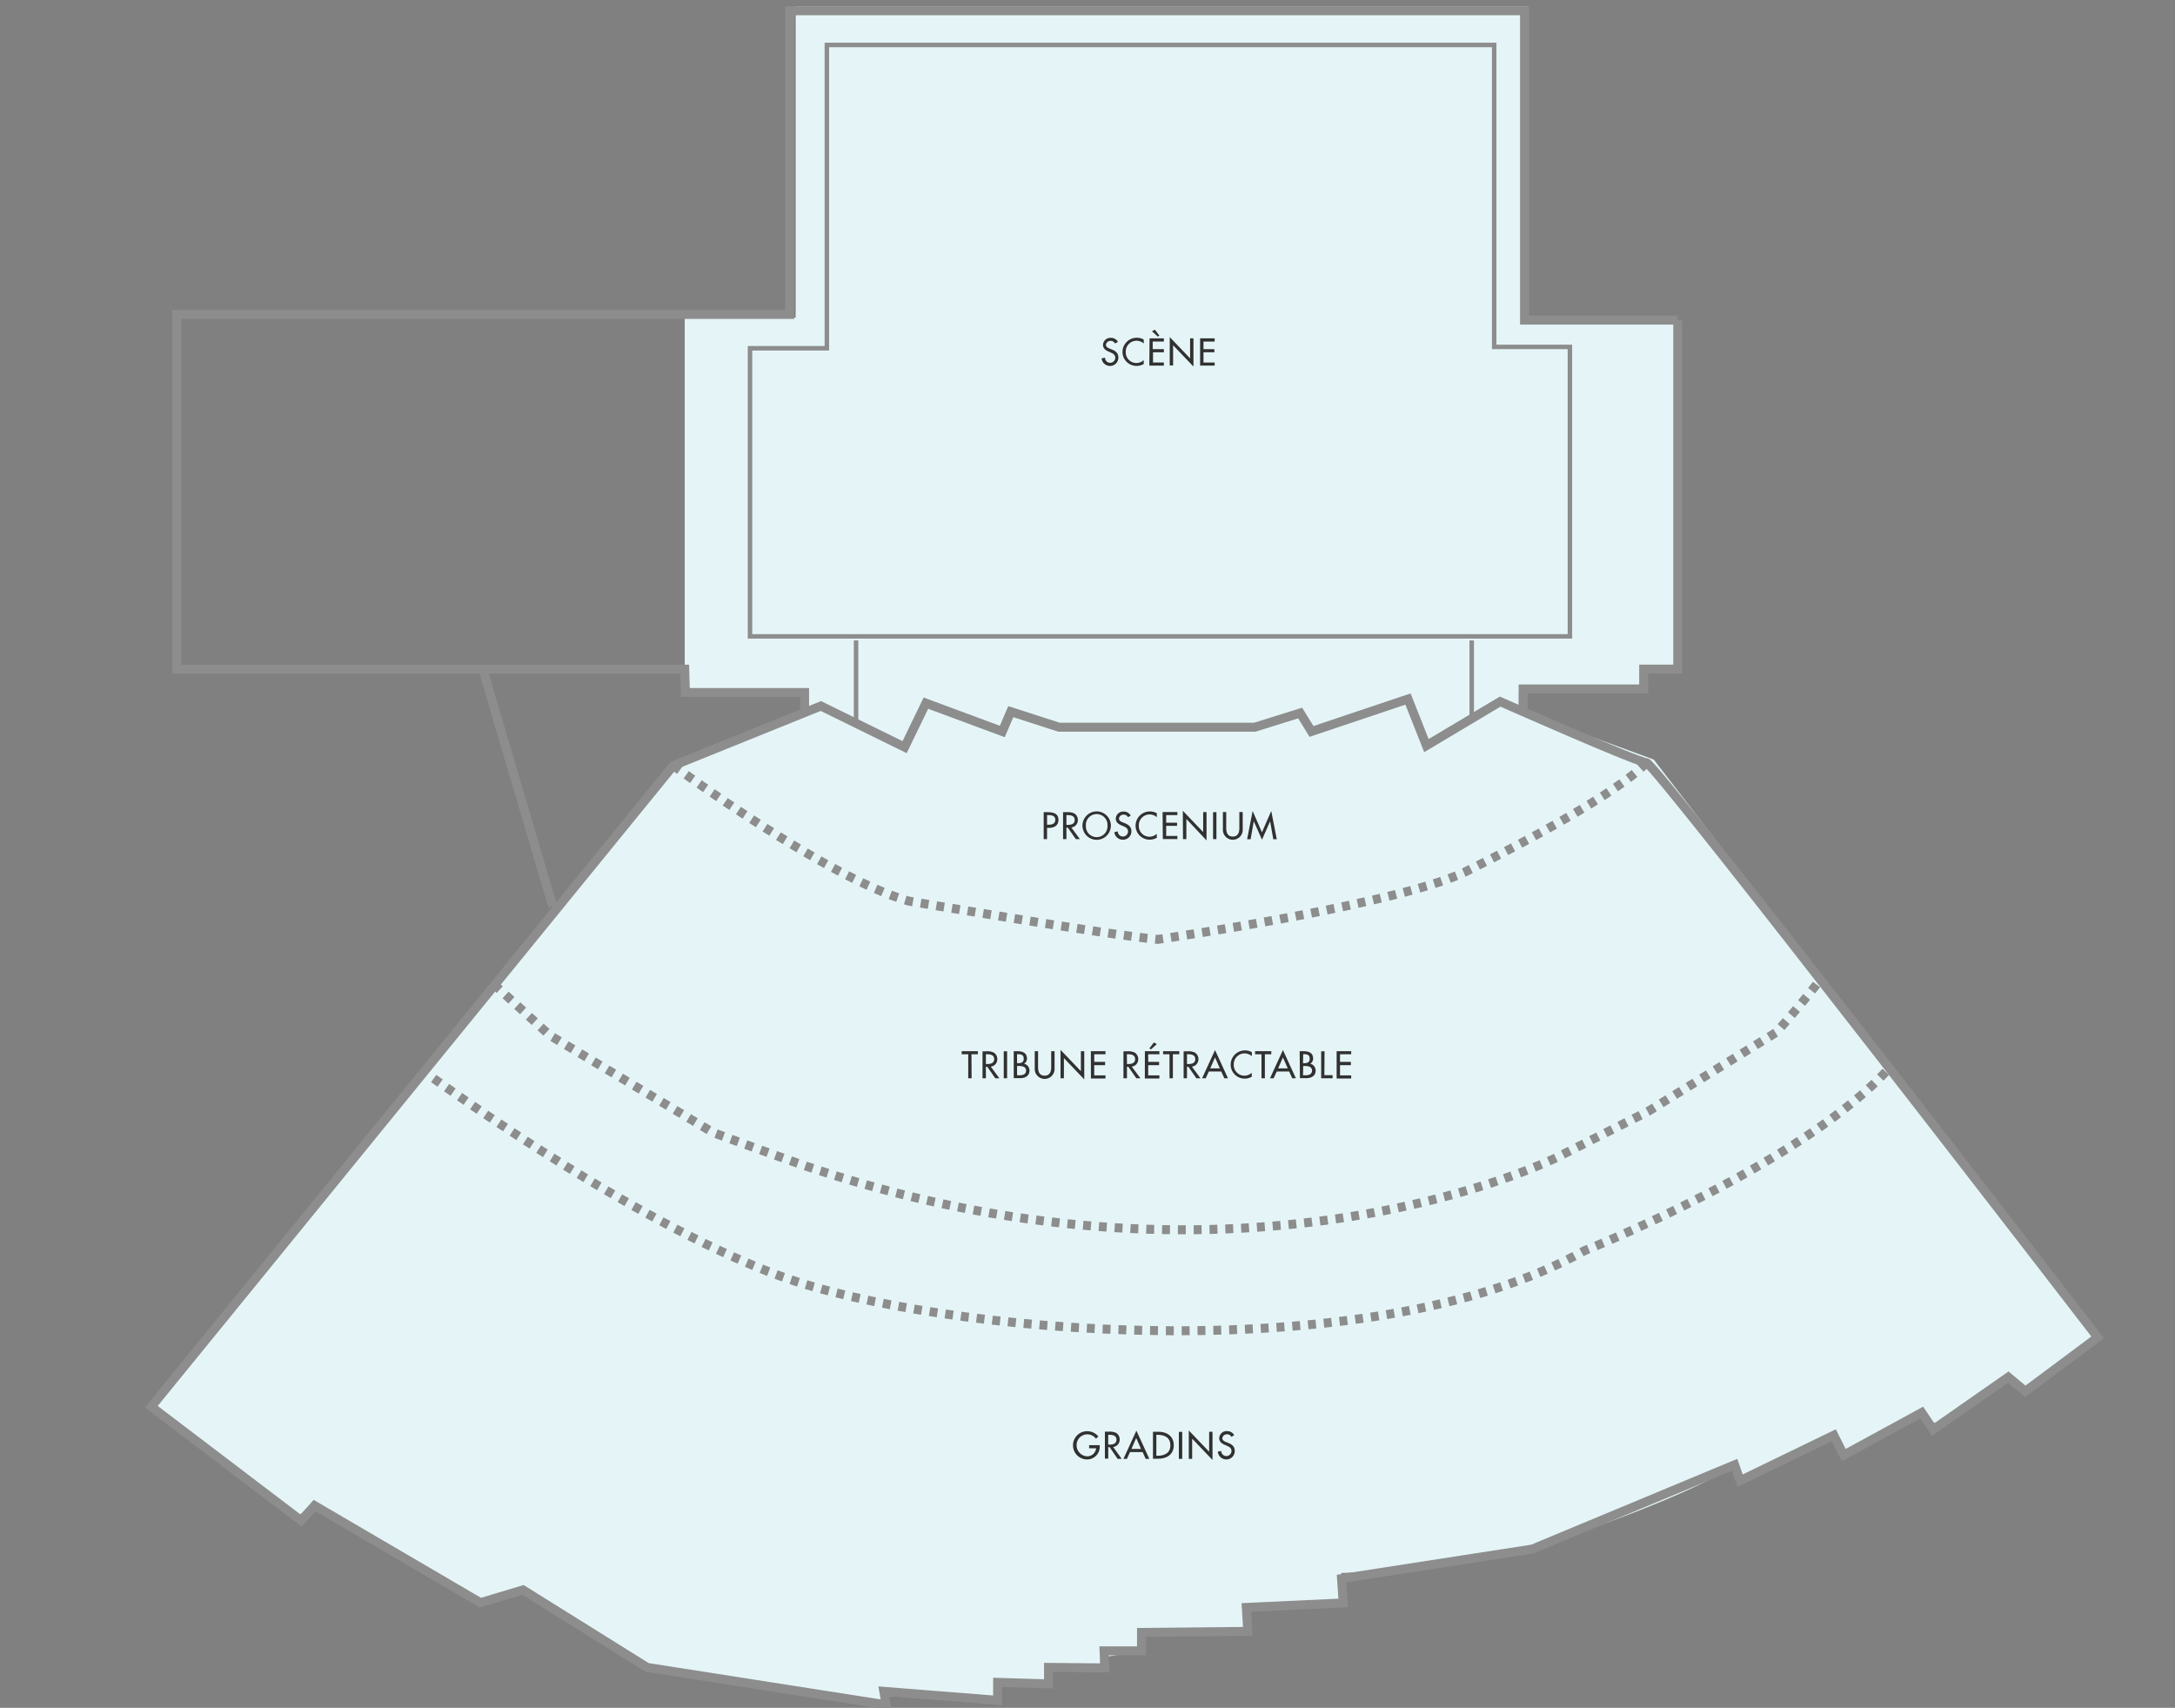 <svg xmlns="http://www.w3.org/2000/svg" viewBox="0 0 484 380"><rect x="0" y="0" width="484" height="380" fill="#808080" stroke="none"/><defs><style>.cls-1{fill:#e5f5f7;}.cls-2,.cls-3,.cls-4{fill:none;stroke:#8d8d8d;stroke-miterlimit:10;}.cls-2,.cls-3{stroke-width:2px;}.cls-3{stroke-dasharray:1.76;}.cls-5{fill:#313131;}</style></defs><title>Plan_LaSeineMusicale_01</title><g id="COULEURS"><polygon class="cls-1" points="177.06 1.46 340 1.46 340 71.31 372.71 71.31 372.71 148.83 365.17 148.83 365.17 153.93 338.74 153.93 152.37 153.77 152.37 149.47 152.37 70.68 177.06 70.68 177.06 1.46"/><path class="cls-1" d="M178.5,153.5l1,4.5-30,12.5L33,313l32.67,24.67L70,335l37.5,21,9-2.5L144,371l53.5,8.5-.83-2.17,25.33,1v-4l10.33,1,2-4.67,11,.44a.3.3,0,0,0,.29-.39l-.64-1.86,9-1.52-.5-4.33h24.17v-4.33L298,356l.5-6s24.17-.67,41.17-5.33C353,341,378.25,331.5,386,326l1,4,21-10.5,2,5,17.5-10L431,317l15.5-10.5,4,3,16.5-12L368,169l-30-11v-6L231,130Z"/></g><g id="Calque_19" data-name="Calque 19"><path class="cls-2" d="M233.33,374.67,222,374.33v4l-25.33-2,.53,3L144,371l-27.62-17.24-9.47,2.84L70,335l-3,3.33L33.67,313,149.84,170.35l32.83-13.26,18.63,9.15,4.74-9.79,17,6.31,1.89-4.42,10.73,3.47h43.56l10.1-3.16,2.53,4.1,21.47-7.21,4.1,10.36,16.42-9.79s30.62,13.57,32.52,13.57S466.79,297.57,466.79,297.57l-16.1,12-3.79-3.16-16.73,11.68-2.53-3.79-17.36,9.47-2.21-4.42-20.84,10.1L386,325.93l-45,18.74-42.47,6.57.37,5.42-21.56,1,.33,5.33-23.65.23,0,4.1h-8.33l.14,3.79L233.33,371Z"/><path class="cls-3" d="M93.65,237.91s45.46,33.46,80.18,46.09,130.06,21.47,178.68-5.68c0,0,49.25-19.57,68.19-41"/><path class="cls-3" d="M109.91,219l12.43,11.37L158.67,252s16.69,6.17,22.74,8.16c96.93,31.84,165.26-2.74,165.26-2.74l20-10.09,28.67-17.67s6.95-7.86,9.67-11.67"/><path class="cls-3" d="M149.84,170.35s33.94,24.94,52.4,30.15c0,0,44.51,7.58,55.4,8.52,0,0,55.88-8.05,69.61-15.63,0,0,30.94-15.15,39.15-23.68"/><polyline class="cls-2" points="373.35 71.22 373.35 148.88 365.77 148.88 365.77 153.3 338.94 153.3 338.94 158.67"/><polyline class="cls-2" points="179.04 158.04 179.04 154.09 152.52 154.09 152.37 148.88 39.35 148.88 39.35 128.5 39.35 69.96 150.47 69.96 175.73 69.96 175.73 2.4 339.25 2.4 339.25 71.22 373.35 71.22"/><path class="cls-4" d="M349.35,91.19v-14l-16.85,0c0-.33,0-.65,0-.65V10H184s0,65.61,0,67.49l-17.1,0v64.1H349.35Z"/><line class="cls-4" x1="190.5" y1="160.5" x2="190.5" y2="142.5"/><line class="cls-4" x1="327.5" y1="160.5" x2="327.5" y2="142.5"/></g><g id="TEXTE"><path class="cls-5" d="M248.1,76.42a1,1,0,0,0-1-.57,1,1,0,0,0-1,.86c0,.47.46.72.84.86l.43.17c.86.34,1.5.81,1.5,1.81A1.86,1.86,0,0,1,247,81.43a1.88,1.88,0,0,1-1.86-1.69l.76-.16a1.14,1.14,0,1,0,2.28,0c0-.65-.52-.93-1-1.14l-.42-.18c-.69-.3-1.31-.69-1.31-1.53a1.65,1.65,0,0,1,1.78-1.56,1.72,1.72,0,0,1,1.55.91Z"/><path class="cls-5" d="M254.51,76.43a2.4,2.4,0,0,0-4,1.87,2.37,2.37,0,0,0,4,1.82V81a3.25,3.25,0,0,1-1.58.42,3.12,3.12,0,0,1-3.14-3.11A3.17,3.17,0,0,1,253,75.15a2.91,2.91,0,0,1,1.52.41Z"/><path class="cls-5" d="M255.81,75.28H259V76h-2.49v1.69H259v.69h-2.42v2.28H259v.69h-3.24ZM257,73.35l1,1.33-.35.22-1.31-1.19Z"/><path class="cls-5" d="M260.3,75l4.53,4.74V75.28h.75v6.28l-4.53-4.74v4.49h-.75Z"/><path class="cls-5" d="M267.06,75.28h3.24V76h-2.49v1.69h2.42v.69h-2.42v2.28h2.49v.69h-3.24Z"/><path class="cls-5" d="M233,186.71h-.75v-6h.86c1.85,0,2.43.64,2.43,1.74,0,1.27-1,1.76-2.11,1.76H233Zm0-3.2h.24c.77,0,1.6-.14,1.6-1.1s-.9-1.06-1.64-1.06H233Z"/><path class="cls-5" d="M240.31,186.71h-.91l-1.78-2.55h-.31v2.55h-.75v-6h.91a3.19,3.19,0,0,1,1.59.28,1.67,1.67,0,0,1,.79,1.44,1.64,1.64,0,0,1-1.45,1.69Zm-3-3.17h.24c.77,0,1.6-.14,1.6-1.1s-.9-1.08-1.64-1.08h-.2Z"/><path class="cls-5" d="M247.2,183.7a3.16,3.16,0,0,1-6.32,0,3.16,3.16,0,0,1,6.32,0Zm-.75,0a2.41,2.41,0,1,0-4.81,0,2.41,2.41,0,1,0,4.81,0Z"/><path class="cls-5" d="M251,181.83a1,1,0,0,0-1-.57,1,1,0,0,0-1,.86c0,.47.46.72.84.86l.43.17c.86.34,1.5.81,1.5,1.81a1.86,1.86,0,0,1-1.93,1.88,1.88,1.88,0,0,1-1.86-1.69l.76-.16a1.14,1.14,0,1,0,2.28,0c0-.65-.52-.93-1-1.14l-.42-.18c-.69-.3-1.31-.69-1.31-1.53a1.65,1.65,0,0,1,1.78-1.56,1.72,1.72,0,0,1,1.55.91Z"/><path class="cls-5" d="M257.42,181.83a2.4,2.4,0,0,0-4,1.87,2.37,2.37,0,0,0,4,1.82v.89a3.25,3.25,0,0,1-1.58.42,3.12,3.12,0,0,1-3.14-3.11,3.17,3.17,0,0,1,3.21-3.17,2.91,2.91,0,0,1,1.52.41Z"/><path class="cls-5" d="M258.71,180.68H262v.69h-2.49v1.69h2.42v.69h-2.42V186H262v.69h-3.24Z"/><path class="cls-5" d="M263.21,180.4l4.53,4.74v-4.45h.75V187L264,182.22v4.49h-.75Z"/><path class="cls-5" d="M270.69,186.71h-.75v-6h.75Z"/><path class="cls-5" d="M272.87,180.68v3.56c0,1,.3,1.9,1.46,1.9s1.46-.91,1.46-1.9v-3.56h.75v3.81a2.21,2.21,0,1,1-4.41,0v-3.81Z"/><path class="cls-5" d="M279,182.73h0l-.7,4h-.78l1.23-6.28,2.07,4.75,2.07-4.75,1.23,6.28h-.78l-.7-4h0l-1.81,4.11Z"/><path class="cls-5" d="M216.21,239.92h-.75v-5.34H214v-.69h3.61v.69h-1.43Z"/><path class="cls-5" d="M222.39,239.92h-.91l-1.78-2.55h-.31v2.55h-.75v-6h.91a3.19,3.19,0,0,1,1.59.28,1.67,1.67,0,0,1,.79,1.44,1.64,1.64,0,0,1-1.45,1.69Zm-3-3.17h.24c.77,0,1.6-.14,1.6-1.1s-.9-1.08-1.64-1.08h-.2Z"/><path class="cls-5" d="M224.11,239.92h-.75v-6h.75Z"/><path class="cls-5" d="M225.58,233.89h.74c1.14,0,2.21.3,2.21,1.65a1.3,1.3,0,0,1-.65,1.14v0a1.55,1.55,0,0,1,1.21,1.53c0,1.21-1,1.69-2.09,1.69h-1.41Zm.75,2.67h.19c.71,0,1.29-.14,1.29-1s-.58-1-1.28-1h-.21Zm0,2.69h.58c.7,0,1.42-.21,1.42-1.06s-.86-1-1.54-1h-.46Z"/><path class="cls-5" d="M231,233.89v3.56c0,1,.3,1.89,1.46,1.89s1.46-.91,1.46-1.89v-3.56h.75v3.81a2.21,2.21,0,1,1-4.41,0v-3.81Z"/><path class="cls-5" d="M236,233.6l4.53,4.74v-4.45h.75v6.28l-4.53-4.74v4.49H236Z"/><path class="cls-5" d="M242.75,233.89H246v.69H243.5v1.69h2.42V237H243.5v2.28H246v.69h-3.24Z"/><path class="cls-5" d="M253.78,239.92h-.91l-1.78-2.55h-.31v2.55H250v-6h.91a3.19,3.19,0,0,1,1.59.28,1.67,1.67,0,0,1,.79,1.44,1.64,1.64,0,0,1-1.45,1.69Zm-3-3.17H251c.77,0,1.6-.14,1.6-1.1s-.9-1.08-1.64-1.08h-.2Z"/><path class="cls-5" d="M254.77,233.89H258v.69h-2.49v1.69h2.42V237h-2.42v2.28H258v.69h-3.24Zm2.66-1.58-1.31,1.19-.35-.22,1-1.33Z"/><path class="cls-5" d="M261,239.92h-.75v-5.34h-1.43v-.69h3.61v.69H261Z"/><path class="cls-5" d="M267.14,239.92h-.91l-1.78-2.55h-.31v2.55h-.75v-6h.91a3.19,3.19,0,0,1,1.59.28,1.67,1.67,0,0,1,.79,1.44,1.64,1.64,0,0,1-1.45,1.69Zm-3-3.17h.24c.77,0,1.6-.14,1.6-1.1s-.9-1.08-1.64-1.08h-.2Z"/><path class="cls-5" d="M269,238.41l-.69,1.51h-.81l2.88-6.28,2.88,6.28h-.81l-.69-1.51Zm1.38-3.13-1.07,2.44h2.14Z"/><path class="cls-5" d="M278.55,235a2.4,2.4,0,0,0-4,1.87,2.37,2.37,0,0,0,4,1.82v.89A3.26,3.26,0,0,1,277,240a3.12,3.12,0,0,1-3.14-3.11,3.17,3.17,0,0,1,3.21-3.17,2.91,2.91,0,0,1,1.52.41Z"/><path class="cls-5" d="M281.47,239.92h-.75v-5.34h-1.43v-.69h3.61v.69h-1.43Z"/><path class="cls-5" d="M284.11,238.41l-.69,1.51h-.81l2.88-6.28,2.88,6.28h-.81l-.69-1.51Zm1.38-3.13-1.07,2.44h2.14Z"/><path class="cls-5" d="M289.21,233.89H290c1.14,0,2.21.3,2.21,1.65a1.3,1.3,0,0,1-.65,1.14v0a1.55,1.55,0,0,1,1.21,1.53c0,1.21-1,1.69-2.09,1.69h-1.41Zm.75,2.67h.19c.71,0,1.3-.14,1.3-1s-.58-1-1.28-1H290Zm0,2.69h.58c.7,0,1.42-.21,1.42-1.06s-.86-1-1.54-1H290Z"/><path class="cls-5" d="M294.71,239.23h1.83v.69H294v-6h.75Z"/><path class="cls-5" d="M297.44,233.89h3.24v.69h-2.49v1.69h2.42V237h-2.42v2.28h2.49v.69h-3.24Z"/><path class="cls-5" d="M244.72,321.56v.24a2.8,2.8,0,0,1-2.85,2.93,3.14,3.14,0,0,1,.08-6.28,3.16,3.16,0,0,1,2.46,1.17l-.53.5a2.38,2.38,0,0,0-4.3,1.46,2.46,2.46,0,0,0,2.34,2.46,2,2,0,0,0,2-1.79h-1.56v-.69Z"/><path class="cls-5" d="M249.61,324.6h-.91L246.93,322h-.31v2.55h-.75v-6h.91a3.19,3.19,0,0,1,1.59.28,1.67,1.67,0,0,1,.79,1.44,1.64,1.64,0,0,1-1.45,1.69Zm-3-3.17h.24c.77,0,1.6-.14,1.6-1.1s-.9-1.08-1.64-1.08h-.2Z"/><path class="cls-5" d="M251.46,323.09l-.69,1.51H250l2.88-6.28,2.88,6.28h-.81l-.69-1.51Zm1.38-3.13-1.07,2.44h2.14Z"/><path class="cls-5" d="M256.57,318.57h1.25c1.85,0,3.38,1,3.38,3s-1.5,3-3.41,3h-1.22Zm.75,5.34h.26c1.54,0,2.86-.58,2.86-2.33s-1.33-2.33-2.86-2.33h-.26Z"/><path class="cls-5" d="M263.08,324.6h-.75v-6h.75Z"/><path class="cls-5" d="M264.54,318.28l4.53,4.74v-4.45h.75v6.28l-4.53-4.74v4.49h-.75Z"/><path class="cls-5" d="M274,319.71a1,1,0,0,0-1-.57,1,1,0,0,0-1,.86c0,.47.46.72.84.86l.43.17c.86.34,1.5.81,1.5,1.82a1.86,1.86,0,0,1-1.93,1.88A1.88,1.88,0,0,1,271,323l.76-.16a1.14,1.14,0,1,0,2.28,0c0-.65-.52-.93-1-1.14l-.42-.18c-.69-.3-1.31-.69-1.31-1.53a1.64,1.64,0,0,1,1.78-1.56,1.72,1.72,0,0,1,1.55.91Z"/></g><g id="Calque_15" data-name="Calque 15"><line class="cls-2" x1="107.67" y1="149.67" x2="123" y2="201.67"/></g></svg>